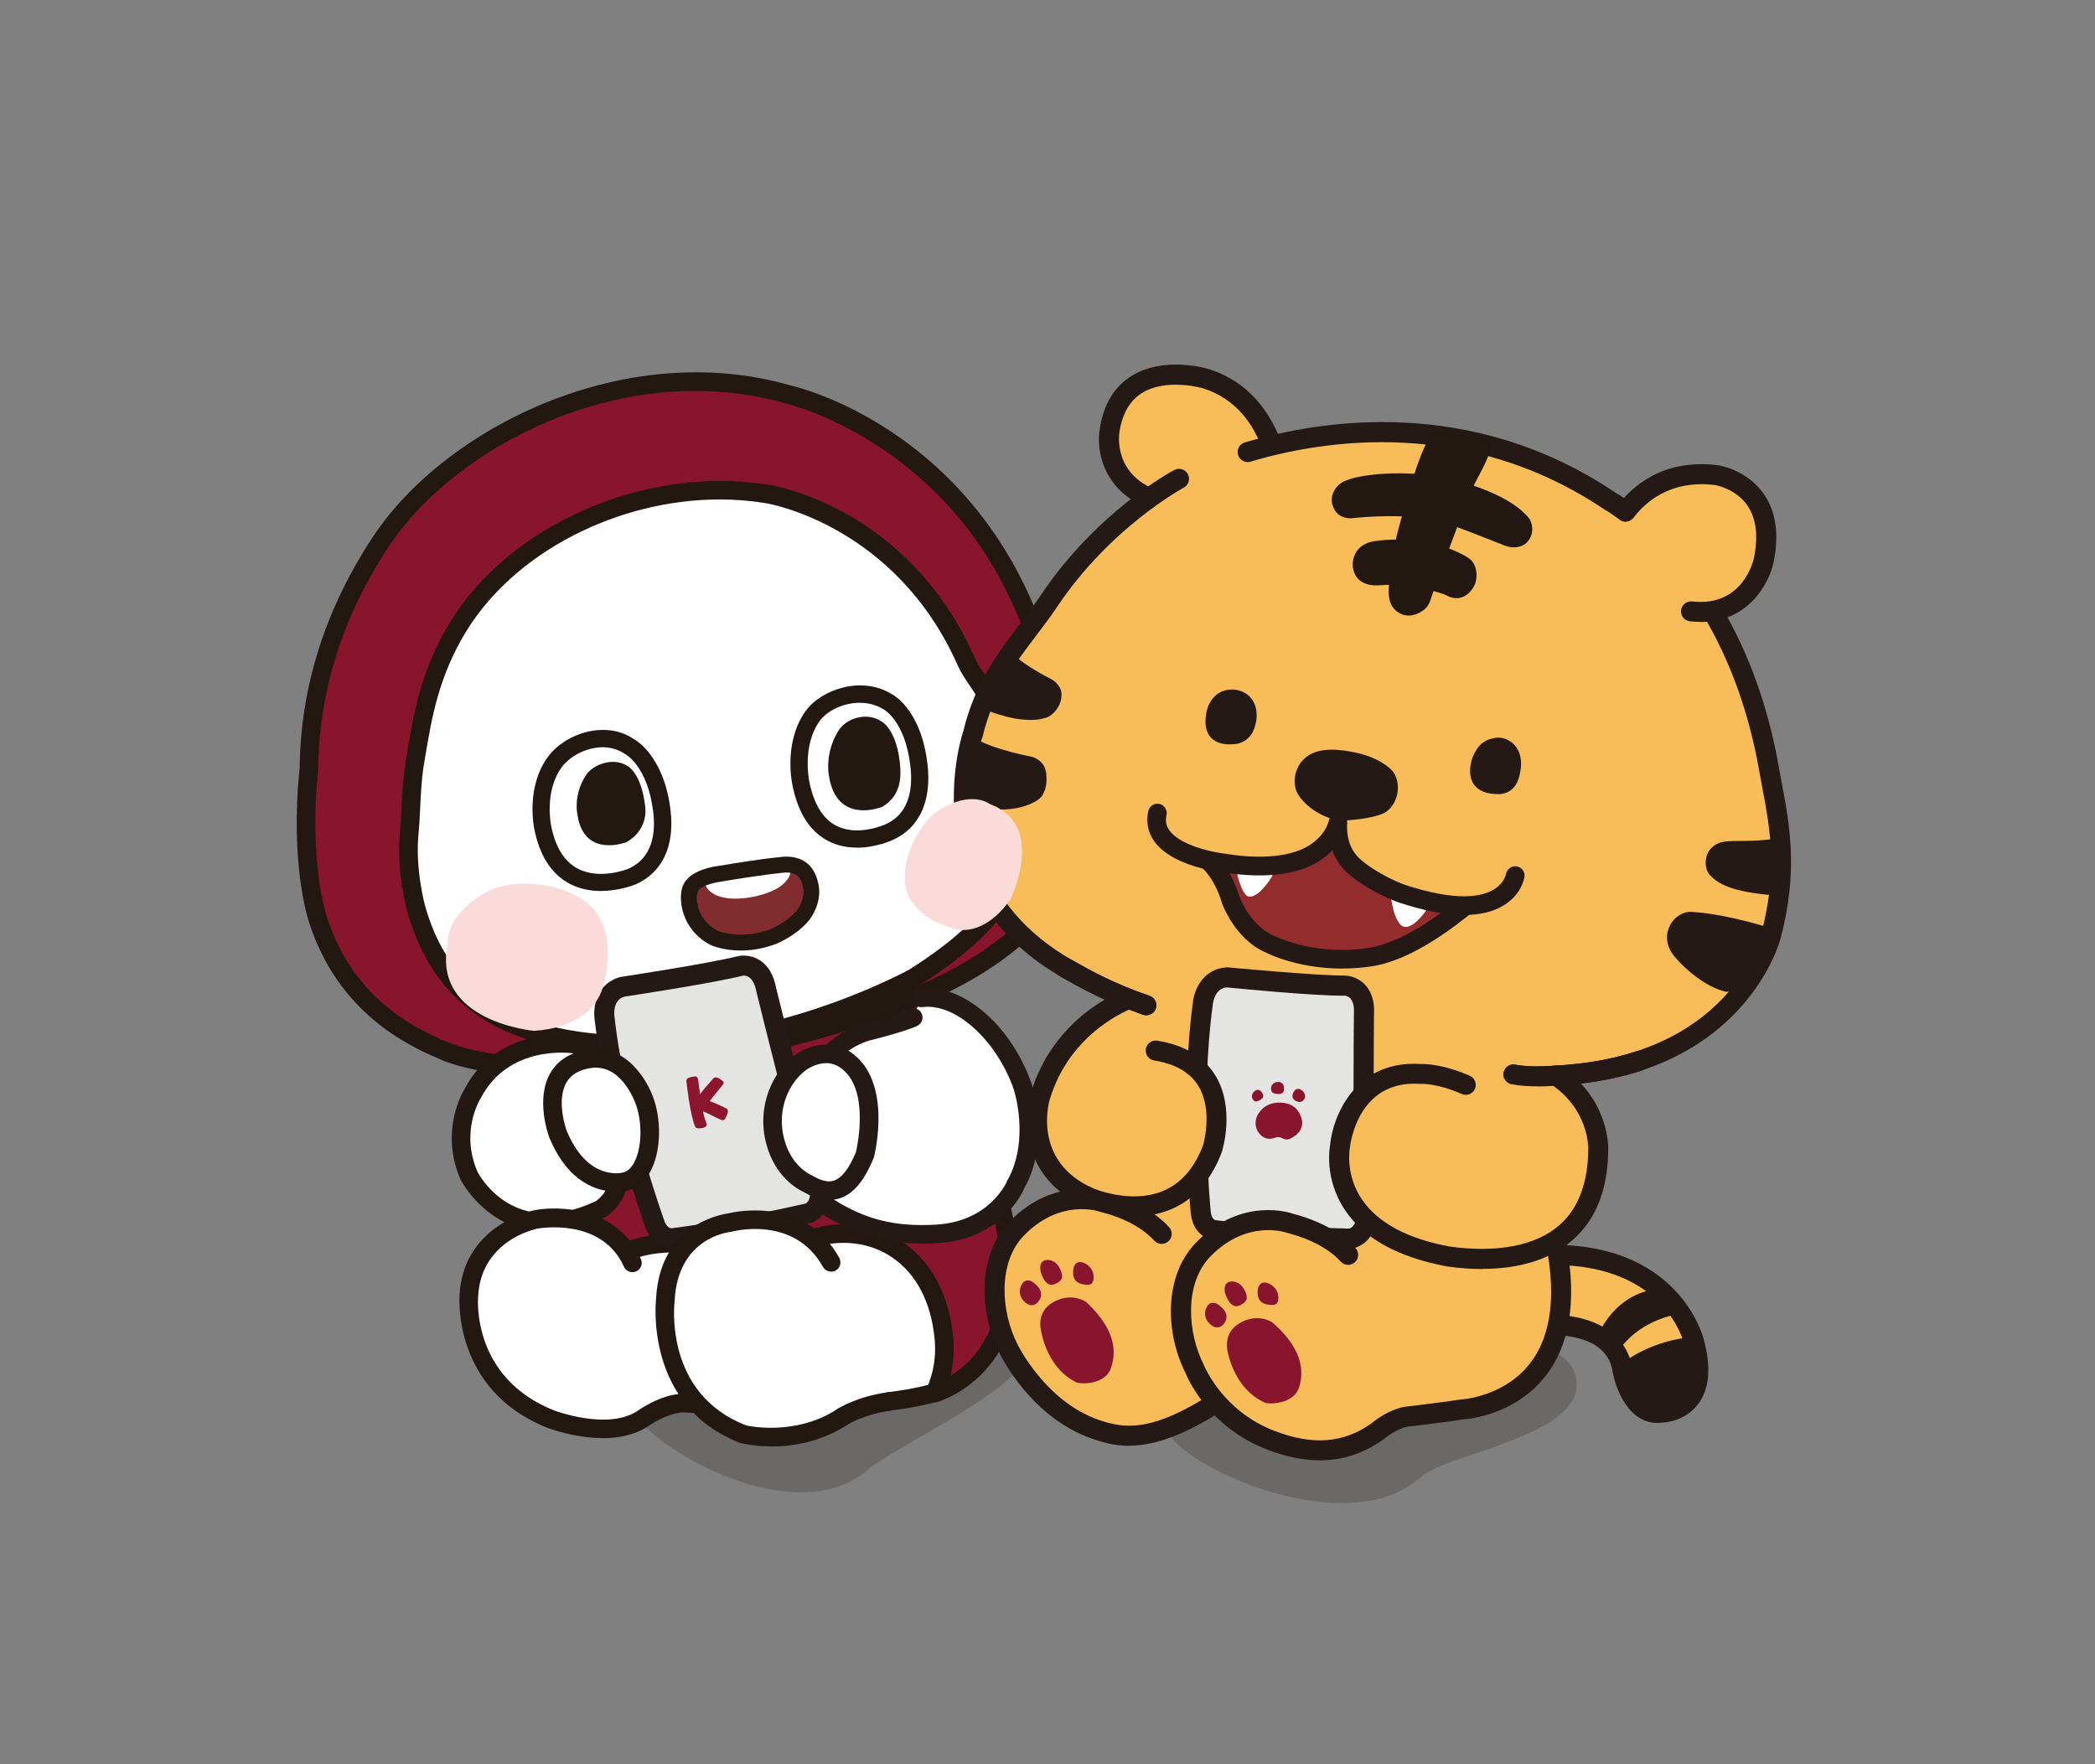 <?xml version="1.0" encoding="UTF-8"?><svg xmlns="http://www.w3.org/2000/svg" viewBox="0 0 269.29 226.77"><rect x="0" y="0" width="269.29" height="226.77" fill="#808080" stroke="none"/><defs><style>.cls-1{fill:#fff;}.cls-2{fill:#8b152d;}.cls-3{fill:#922c2d;}.cls-4{isolation:isolate;}.cls-5{fill:#e4e4e3;}.cls-6{fill:#fbdada;}.cls-7{opacity:.23;}.cls-8{fill:#f8bc58;}.cls-9{fill:#88152d;}.cls-10{fill:#231711;}.cls-11{fill:#812c2f;}.cls-12{fill:#241914;}.cls-13{mix-blend-mode:darken;}.cls-14{fill:#89152d;}</style></defs><g class="cls-4"><g id="Layer_1"><g class="cls-7"><path class="cls-12" d="m133.3,171.15c-.23-5.99-12.31-.45-25.15,2.01-12.84,2.46-27.58,2.51-27.28,7,.3,4.57,20.58,17.25,30.59,8.85,4.91-4.12,22.11-10.95,21.85-17.85Z"/></g><g class="cls-7"><path class="cls-12" d="m202.67,177.81c-.23-5.98-10.57-6.19-23.38-3.74-12.82,2.45-29.77,4.69-29.48,9.17.3,4.56,23.1,15.4,32.78,6.65,3.4-3.08,20.34-5.19,20.08-12.08Z"/></g><polygon class="cls-1" points="63.22 176.69 70.74 182.38 78.76 183.66 85.45 180.4 90.82 181.01 94.55 183.94 101.07 184.72 111.63 180.7 121.83 178.36 125.31 166.32 111.31 156.28 71 156.28 61.35 160.91 59.85 168.71 63.22 176.69"/><path class="cls-14" d="m88.42,159.81s-4.57-.41-7.91,1.11l-11.01-5.69,6.63-22.49,42.28-4.48s2.98,1.39-.51,3.02"/><path class="cls-10" d="m80.51,162.11c-.19,0-.38-.04-.55-.13l-11.01-5.69c-.51-.26-.76-.85-.6-1.4l6.63-22.49c.14-.46.54-.8,1.02-.85l42.28-4.48c.22-.02.44.01.63.11.31.15,1.87.95,1.87,2.45,0,1.62-1.8,2.46-2.39,2.73-.6.28-1.31.02-1.59-.58-.28-.6-.02-1.31.58-1.59.54-.25.8-.45.93-.57-.05-.04-.11-.09-.17-.13l-41.1,4.35-6.13,20.78,9.64,4.98c3.5-1.35,7.77-1,7.96-.98.66.06,1.14.64,1.09,1.3-.06.66-.63,1.15-1.3,1.09-.04,0-4.31-.36-7.31,1-.16.07-.33.11-.49.11Z"/><path class="cls-1" d="m129.53,159.91s-.52-4.53-1.67-7.27"/><path class="cls-10" d="m129.53,161.11c-.6,0-1.12-.45-1.19-1.06,0-.04-.51-4.39-1.59-6.94-.26-.61.03-1.31.64-1.57.61-.26,1.31.03,1.57.64,1.21,2.87,1.74,7.41,1.76,7.6.08.66-.4,1.25-1.05,1.32-.05,0-.09,0-.14,0Z"/><path class="cls-14" d="m119.35,127.4c20.11-9.08,21.2-21.41,18.11-34.39-.94-3.93-4.59-12.22-6-15.42-9.9-22.44-30.23-26.91-30.23-26.91-20.42-5.88-42.96,4.85-52.28,18.96-7.13,10.78-9.15,21.14-9.24,29.23-1.26,11.87,1.07,19.06,1.07,19.06,3.02,9.68,9.78,14.4,15.86,16.95,0,0,8.44,4.6,31.3,1.13,19.04-2.89,31.41-8.6,31.41-8.6"/><path class="cls-10" d="m72.25,138.5c-11.29,0-15.92-2.43-16.18-2.57-8.3-3.47-13.87-9.43-16.43-17.65-.09-.29-2.39-7.56-1.12-19.54.1-10.4,3.27-20.45,9.43-29.76,9.32-14.09,32.47-25.54,53.61-19.45.78.17,20.96,4.85,30.99,27.58,1.4,3.16,5.1,11.56,6.07,15.63,2.9,12.18,2.94,25.95-18.77,35.76-.3.14-12.87,5.83-31.72,8.7-6.33.96-11.58,1.31-15.87,1.31Zm17.16-88.26c-16.48,0-32.29,9.2-39.47,20.05-5.9,8.92-8.94,18.53-9.04,28.58-1.22,11.6.99,18.61,1.02,18.68,2.38,7.63,7.34,12.93,15.18,16.22.19.09,8.62,4.4,30.66,1.05,18.63-2.83,30.96-8.45,31.09-8.5,0,0,0,0,0,0,20.08-9.07,20.25-21.23,17.44-33.02-.92-3.85-4.69-12.41-5.93-15.22-9.52-21.58-29.19-26.18-29.39-26.23-3.82-1.1-7.71-1.6-11.56-1.6Z"/><path class="cls-1" d="m117.47,125.67s-14.66,8.1-30.45,8.63c-16.53.55-29.2-2.24-33.51-17.43,0,0-1.41-4.97-.91-9.85.24-2.35.19-5.99.71-9.01.86-5.03,1.64-10.97,5.52-17.36,7.11-11.71,23.76-19.83,39.87-17.13,0,0,17.19,2.65,25.54,21.62,1,2.26,5.31,6.86,6.91,13.79,2.51,10.85-.79,18.62-13.67,26.74Z"/><path class="cls-10" d="m83.13,135.56c-13.73,0-26.38-2.9-30.77-18.36-.06-.21-1.46-5.25-.94-10.3.09-.85.14-1.88.19-2.99.09-1.94.2-4.13.53-6.1l.19-1.11c.83-4.95,1.77-10.55,5.49-16.67,7.72-12.72,25.39-20.32,41.09-17.69.71.11,17.92,2.97,26.44,22.32.25.57.82,1.41,1.47,2.4,1.72,2.58,4.33,6.48,5.51,11.61,2.73,11.82-1.38,19.94-14.2,28.02-.02.01-.04.02-.06.04-.61.34-15.1,8.25-30.99,8.78-1.31.04-2.63.07-3.93.07Zm9.38-71.36c-13.07,0-26.38,6.73-32.65,17.06-3.47,5.72-4.38,11.09-5.17,15.82l-.19,1.12c-.31,1.83-.41,3.94-.5,5.81-.05,1.15-.11,2.23-.2,3.12-.47,4.61.85,9.36.87,9.41,4.36,15.35,18.12,17.03,32.32,16.56,15-.5,29.16-8.07,29.88-8.47,11.93-7.53,15.61-14.66,13.11-25.44-1.09-4.7-3.45-8.23-5.17-10.82-.75-1.12-1.34-2-1.67-2.76-8-18.16-24.46-20.89-24.63-20.92-1.98-.33-3.99-.49-6.01-.49Zm24.96,61.46h.02-.02Z"/><path class="cls-1" d="m81.25,112.66s-9.44,3.98-11.47-6.32c0,0-1.06-4.88,1.58-8.43,1.84-2.47,6.34-4.16,9.5-2,0,0,3.45,1.68,4.24,8.36.34,2.84-.05,6.7-3.84,8.39Z"/><path class="cls-10" d="m77.26,114.53c-1.29,0-2.71-.23-4.05-.94-2.33-1.24-3.85-3.6-4.53-7.03-.04-.2-1.13-5.4,1.78-9.31,2.27-3.06,7.47-4.68,11.01-2.25h0s3.86,1.95,4.72,9.15c.55,4.61-1.05,8-4.49,9.53,0,0-.01,0-.02,0-.12.05-2.04.84-4.41.84Zm3.98-1.86h.02-.02Zm-3.76-16.62c-2.14,0-4.26,1.19-5.25,2.53-2.31,3.11-1.4,7.49-1.39,7.54.54,2.76,1.69,4.61,3.4,5.52,2.82,1.5,6.36.1,6.55.02,3.17-1.42,3.48-4.73,3.18-7.25-.7-5.9-3.52-7.44-3.64-7.5-.89-.6-1.88-.86-2.86-.86Z"/><path class="cls-10" d="m80.55,108.24s-5.53,2.2-6.34-3.6c0,0-.55-2.45,1.1-4.99.95-1.46,3.66-2.38,5.42-1.14,0,0,1.74.92,2.21,5.2.18,1.62-.48,3.45-2.41,4.53Z"/><path class="cls-1" d="m114.31,106.95s-9.26,4.4-11.37-6.29c0,0-1.08-4.88,1.46-8.53,1.77-2.55,6.43-3.93,9.55-2.03,0,0,3.4,1.53,4.19,8.25.33,2.85-.01,6.9-3.82,8.6Z"/><path class="cls-10" d="m110.15,108.95c-1.16,0-2.42-.21-3.62-.81-2.39-1.2-3.97-3.65-4.68-7.27-.04-.19-1.15-5.37,1.63-9.37,2.05-2.95,7.31-4.61,11.03-2.34.04,0,3.86,1.8,4.71,9.06.55,4.74-1.03,8.2-4.46,9.74-.21.1-2.21,1-4.62,1Zm.4-18.62c-2.12,0-4.27,1.01-5.25,2.43-2.22,3.2-1.29,7.62-1.28,7.66.58,2.94,1.76,4.86,3.51,5.74,2.81,1.41,6.27-.2,6.3-.21,0,0,.02,0,.02-.01,3.18-1.42,3.48-4.84,3.17-7.46-.69-5.91-3.44-7.31-3.56-7.37-.88-.53-1.9-.77-2.92-.77Z"/><path class="cls-10" d="m113.39,103.71s-5.94,2.45-6.86-4.14c0,0-.54-2.76,1.23-5.63,1.01-1.65,3.77-2.53,5.69-1.11,0,0,1.94,1.12,2.27,5.84.13,1.85-.25,3.83-2.32,5.04Z"/><path class="cls-11" d="m100.98,111.13s-2.09.12-8.47,1.19c0,0-3.16.37-3.79,1.91-.45,1.12-.31,4.55,3.02,6.31,0,0,3.04,1.4,7.22,0,1.48-.5,3.57-1.85,4.47-3.2,0,0,1.11-1.59.81-3.31-.18-1.03-.62-2.92-3.27-2.9Z"/><path class="cls-1" d="m90.65,113.67s.65,2.66,6.27,1.59c0,0,1.92-.38,3.15-1.17.74-.47,1.5-1.29,1.55-2,0,0-1.27-.13-3.16-.03-2.11.11-6.43.83-7.81,1.6Z"/><path class="cls-10" d="m95.24,122.18c-2.32,0-3.82-.67-3.92-.72-3.82-2.02-4.19-6.02-3.54-7.62.81-2,3.98-2.47,4.61-2.54,6.31-1.06,8.44-1.19,8.53-1.19.03,0,.07,0,.1,0,2.36,0,3.78,1.26,4.22,3.74.37,2.12-.92,4-.98,4.07-1.06,1.59-3.36,3.04-4.98,3.58-1.51.5-2.88.68-4.05.68Zm-3.01-2.54s2.73,1.17,6.42-.06c1.29-.43,3.19-1.66,3.95-2.8.02-.03.88-1.3.65-2.57-.23-1.3-.67-2.06-2.22-2.06h-.01c-.24.02-2.46.19-8.33,1.17-1.13.14-2.76.65-3.01,1.29-.26.64-.28,3.53,2.56,5.03h0Z"/><path class="cls-1" d="m79.33,147.95c1.57,5.39-2.22,7.53-2.22,7.53-11.86,5.62-16.82-4.37-16.82-4.37-2.53-5.83.46-10.51.46-10.51,4.05-7.76,13.12-6.39,13.12-6.39,0,0,4.79.48,5.89,7.52"/><path class="cls-10" d="m70.29,158.38c-7.62,0-11.03-6.65-11.08-6.73-2.78-6.4.39-11.48.52-11.69,4.34-8.33,14.21-6.94,14.3-6.93.17.02,5.67.65,6.9,8.52.1.65-.35,1.27-1,1.37-.65.1-1.27-.34-1.37-1-.93-5.97-4.68-6.5-4.84-6.52-.38-.06-8.33-1.14-11.92,5.75-.16.26-2.65,4.35-.42,9.48.16.3,4.59,8.8,15.21,3.76.04-.03,2.85-1.75,1.58-6.11-.18-.63.18-1.3.82-1.48.63-.18,1.3.18,1.48.82,1.45,4.99-1.19,8-2.78,8.9-2.81,1.33-5.27,1.85-7.41,1.85Z"/><polyline class="cls-1" points="68.18 161.2 67.98 157.45 70.59 156.71 77.08 158.16 81.29 162.32"/><path class="cls-14" d="m104.34,159.2c.21-.06.43-.12.64-.18,7.24-1.93,15.2,2.16,16.33,12.78.23,2.18.03,4.63-1.12,7.23,0,0,13.21-3.4,8.64-23.22l-12.88-1.79-14.51-.57-5.67,2.46"/><path class="cls-10" d="m120.18,180.22c-.35,0-.68-.15-.91-.42-.3-.35-.37-.84-.18-1.26.94-2.12,1.28-4.28,1.03-6.62-.49-4.63-2.36-8.18-5.41-10.27-2.66-1.83-6.09-2.36-9.42-1.48-.2.05-.4.11-.59.17-.63.19-1.3-.16-1.49-.79-.19-.63.16-1.3.79-1.49.22-.07.45-.13.67-.19,4.01-1.07,8.16-.41,11.39,1.81,2.54,1.75,5.72,5.24,6.44,11.99.19,1.76.08,3.49-.31,5.15,3.21-1.94,8.34-7.15,5.65-19.94l-12.05-1.67-14.12-.55-5.42,2.35c-.61.26-1.31-.01-1.57-.62-.26-.61.02-1.31.62-1.57l5.67-2.46c.17-.07.34-.11.52-.1l14.51.57,13,1.8c.49.07.89.43,1,.92,4.77,20.71-9.37,24.61-9.51,24.65-.1.03-.2.04-.3.04Z"/><path class="cls-10" d="m77.47,184.85c-3.65,0-6.96-1.27-7.17-1.35-12.2-4.87-11.24-16.9-11.23-17.02.42-8.62,8.7-10.7,9.17-10.81,1.16-.35,4.44-.65,7.54.34,3.04.97,5.32,2.99,6.6,5.83.27.6,0,1.31-.6,1.58-.61.27-1.31,0-1.58-.6-2.85-6.34-10.8-4.96-11.22-4.88-.07.03-.14.05-.21.07-.28.06-6.97,1.62-7.31,8.64-.04.47-.77,10.43,9.72,14.63.06.02,6.82,2.6,10.7.12.3-.22,3.58-2.52,6.53-2.22h0c.05,0,7.24.31,12.79.97.66.08,1.12.67,1.05,1.33-.08.66-.68,1.13-1.33,1.05-5.48-.65-12.61-.96-12.68-.96-1.81-.19-4.23,1.24-5.01,1.81-1.74,1.11-3.8,1.48-5.76,1.48Z"/><path class="cls-1" d="m118.42,128.25c5.01-.66,10.63,4.63,13,11.34,0,0,2.34,6.88-.81,12.53,0,0-2.36,5.99-10.19,6.47-4.83.3-9.1-.39-13.94-3.44,0,0-6.17-4.38-3.57-14.47,0,0,2.68-6.26,8.48-8.08,0,0,4.37-1.06,6-1.82"/><path class="cls-12" d="m118.49,159.84c-4.76,0-8.63-1.14-12.65-3.68-.33-.23-6.87-5.01-4.09-15.78.02-.06.04-.12.06-.17.12-.28,2.97-6.78,9.22-8.75,1.26-.31,4.6-1.18,5.85-1.76.6-.28,1.31-.02,1.59.58.28.6.02,1.31-.58,1.59-1.72.8-6.04,1.85-6.22,1.9-4.78,1.51-7.31,6.63-7.63,7.32-2.29,9.04,2.91,12.93,3.14,13.1,4.11,2.59,7.94,3.53,13.17,3.22,6.93-.42,9.07-5.5,9.16-5.72,2.91-5.24.81-11.64.79-11.7-2.25-6.36-7.51-11.08-11.71-10.54-.66.09-1.26-.37-1.34-1.03-.09-.66.37-1.26,1.03-1.34,5.35-.72,11.64,4.62,14.29,12.13.11.32,2.48,7.47-.9,13.51-.04.13-2.67,6.56-11.17,7.08-.68.04-1.35.06-2,.06Z"/><path class="cls-5" d="m84.16,157.27s-5.01-13.75-6.45-26.43c0,0-.48-3.22,2.35-4.02,0,0,11.1-1.66,15.13-2.68,0,0,2.62-.59,3.3,3.02,0,0,5.27,21.52,6.79,25.63,0,0,.63,2.07-1.22,3.1,0,0-10.22,2.35-17.64,3.25,0,0-1.56.18-2.27-1.87Z"/><path class="cls-12" d="m86.32,160.44c-.96,0-2.62-.55-3.37-2.74-.26-.7-5.09-14.1-6.52-26.71-.22-1.46.18-4.53,3.27-5.4.27-.05,11.24-1.7,15.17-2.69.18-.04,1.53-.31,2.84.56,1.05.69,1.73,1.86,2.04,3.47.04.15,5.26,21.42,6.74,25.42.35,1.13.38,3.45-1.8,4.67-.11.06-.22.1-.34.13-.1.02-10.37,2.38-17.77,3.27-.08,0-.17.01-.26.01Zm9.3-35.04c-.07,0-.14,0-.18.02-3.99,1-14.74,2.62-15.19,2.69-1.56.45-1.28,2.47-1.27,2.56,1.41,12.42,6.34,26.04,6.39,26.18,0,0,0,.01,0,.02.33.95.81,1.02.95,1.01,6.64-.81,15.77-2.84,17.24-3.18.7-.48.54-1.28.48-1.53-1.5-4.05-6.59-24.8-6.81-25.69-.35-1.83-1.18-2.08-1.62-2.08Z"/><path class="cls-1" d="m75.76,136.1c5.13-.79,7.18,5.69,7.18,5.69,1.24,3.85.46,9.29-2.53,10.07,0,0-5.54,1.63-8.73-6.15,0,0-3.16-8.49,4.07-9.61Z"/><path class="cls-10" d="m79.23,153.18c-2.15,0-6.14-.91-8.64-7.02-.09-.23-1.79-4.91.16-8.25.96-1.64,2.59-2.65,4.83-3,4.85-.76,7.69,3.93,8.51,6.52.99,3.06.78,6.84-.51,9.18-.7,1.27-1.68,2.1-2.86,2.4,0,0-.59.16-1.49.16Zm-2.62-15.95c-.21,0-.43.02-.66.05h0c-1.52.24-2.54.84-3.13,1.84-1.38,2.35-.01,6.14,0,6.17,2.7,6.58,7.09,5.47,7.28,5.42.56-.14,1.02-.56,1.39-1.24.98-1.78,1.11-4.85.32-7.3-.07-.22-1.63-4.93-5.2-4.93Zm-.84-1.13h.02-.02Z"/><path class="cls-1" d="m108.74,136.27c-2.9-2.04-5.94.37-5.94.37-2.57,1.93-4.27,5.94-3.14,10.12,1.12,4.15,4.14,5.35,4.14,5.35,2.89,1.73,5.34,1.31,7.37-3.65,0,0,2.28-8.87-2.43-12.2Z"/><path class="cls-12" d="m106.58,154.25c-1.03,0-2.13-.35-3.33-1.06-.61-.28-3.59-1.83-4.74-6.11-1.34-4.97.92-9.39,3.58-11.39,1.27-1.01,4.47-2.42,7.34-.39h0c5.33,3.76,3,13.08,2.9,13.47-1.22,3.01-2.63,4.68-4.36,5.25-.45.15-.91.22-1.39.22Zm-.4-17.59c-1.42,0-2.57.88-2.64.93-2.06,1.55-3.78,4.97-2.73,8.87.93,3.47,3.33,4.51,3.43,4.56.05.02.11.05.16.08,1.15.69,2.06.9,2.8.65,1-.33,1.95-1.56,2.82-3.65.19-.82,1.79-8.19-1.98-10.85h0c-.63-.44-1.27-.6-1.87-.6Z"/><path class="cls-1" d="m106.83,162.27c-4.23-7.6-13.06-5.11-13.06-5.11,0,0-7.8.7-8.25,9.96,0,0-1.59,12.79,9.98,17.21,0,0,6.68,1.75,12.78-2.21"/><path class="cls-10" d="m99.17,185.92c-2.28,0-3.84-.4-3.98-.43-12.42-4.74-10.88-18.38-10.86-18.52.46-9.45,8.16-10.84,9.22-10.99,1.04-.26,9.94-2.18,14.33,5.7.32.58.11,1.31-.46,1.63-.57.32-1.31.11-1.63-.46-3.73-6.7-11.6-4.56-11.68-4.54-.07.02-.14.03-.22.04-.27.03-6.77.76-7.17,8.83-.07.57-1.32,12.01,9.21,16.04h0s6.19,1.49,11.7-2.1c.55-.36,1.3-.2,1.66.35.36.55.2,1.3-.35,1.66-3.48,2.26-7.11,2.8-9.76,2.8Z"/><path class="cls-1" d="m120.18,179.03s-2.5.72-5.84,1.11"/><path class="cls-10" d="m114.33,181.33c-.6,0-1.12-.45-1.19-1.06-.08-.66.39-1.25,1.05-1.33,3.2-.37,5.63-1.06,5.65-1.07.64-.18,1.3.19,1.48.82.18.64-.19,1.3-.82,1.48-.11.03-2.63.75-6.03,1.14-.05,0-.09,0-.14,0Z"/><path class="cls-1" d="m108.28,182.12s2.24-1.47,6.06-1.98"/><path class="cls-10" d="m108.28,183.31c-.39,0-.78-.19-1-.54-.36-.55-.21-1.29.34-1.65.1-.07,2.51-1.62,6.55-2.17.66-.09,1.26.37,1.35,1.03.09.66-.37,1.26-1.03,1.35-3.47.47-5.54,1.78-5.56,1.8-.2.13-.43.19-.65.19Z"/><path class="cls-2" d="m90.74,144.78c-.06.19-1.2.45-1.38.04-.63-1.4-1.06-5.21-1.13-5.85-.02-.21.08-.3.22-.39.22-.14.55-.16.78-.2.37-.06.45.12.49.34.16,1.03.54,4.39.99,5.4.1.22.18.58.03.66Z"/><path class="cls-2" d="m90.68,142.16c-.18.09-1.37-.45-1.13-.85.76-1.24,1.7-2.15,2.12-2.67.14-.17.28-.16.44-.14.26.04.5.25.69.38.3.2.23.39.08.57-.65.86-1.04,1.24-1.74,2.21-.14.2-.31.54-.47.5Z"/><path class="cls-2" d="m89.66,142.46c-.12-.15.19-1.4.64-1.25,1.41.45,2.45.96,3.05,1.26.19.09.21.23.21.39,0,.25-.22.67-.32.87-.16.33-.36.29-.58.2-.99-.43-1.28-.66-2.4-1.13-.23-.09-.61-.18-.6-.33Z"/><polygon class="cls-8" points="144.84 122.01 149.09 64.51 154.51 57.19 172.48 57.19 200.74 62.53 219.25 69.8 221.73 90.02 199.01 136.27 144.84 122.01"/><path class="cls-8" d="m198.15,170.36s8.97-.98,10.35,5.4c0,0,.93,6.35,5.15,5.81,0,0,6.55-.15,4.09-9.12,0,0-2.72-12.02-19.89-11.1"/><path class="cls-12" d="m213.03,182.9c-3.74,0-5.44-4.46-5.81-6.95-1.1-5.07-8.86-4.32-8.94-4.3-.71.07-1.34-.44-1.42-1.14-.08-.71.43-1.34,1.14-1.42,3.5-.39,10.46.47,11.75,6.4.02.13.81,5.19,3.73,4.81.19-.01,1.8-.09,2.76-1.4.92-1.26,1.01-3.37.26-6.1-.12-.5-2.79-10.97-18.58-10.16-.73.06-1.31-.51-1.35-1.22-.04-.71.51-1.31,1.22-1.35,18.04-.98,21.18,11.97,21.21,12.1.97,3.54.74,6.35-.71,8.29-1.72,2.31-4.5,2.4-4.61,2.4-.22.03-.44.04-.64.04Z"/><path class="cls-8" d="m198.58,171.2s2.44-43.74-4.51-50.63-51.3-3.46-51.3-3.46c0,0,1.45,20.65,2.16,32.06.87,14.07,3.5,20.95,7.36,28.09"/><path class="cls-8" d="m163.47,57.29c-1.01-2.89-3.33-7.04-8.57-8.64,0,0-10.68-3.17-12.25,6.58,0,0-1.36,6.89,6.43,9.29"/><path class="cls-12" d="m149.09,65.8c-.13,0-.25-.02-.38-.06-7.04-2.17-7.87-7.99-7.32-10.77.48-3.01,1.84-5.26,4.03-6.63,4.12-2.59,9.62-1,9.85-.93,5.96,1.82,8.45,6.7,9.41,9.45.23.67-.12,1.4-.79,1.64-.67.23-1.41-.12-1.64-.79-.98-2.79-3.11-6.42-7.73-7.83-.03,0-4.63-1.32-7.75.65-1.53.96-2.49,2.61-2.86,4.9-.05.27-1.01,5.84,5.54,7.85.68.21,1.06.93.85,1.61-.17.55-.68.91-1.23.91Z"/><path class="cls-8" d="m220.1,78.53c3.03,5.1,5.79,11.76,7.29,20.29,1.06,6.05,2.78,12.06.23,21.56,0,0-4.09,16.71-27.64,17.87,0,0-3.08.31-5.44-.14"/><path class="cls-12" d="m197.64,139.64c-1.03,0-2.25-.06-3.34-.27-.7-.13-1.16-.81-1.02-1.5.13-.7.81-1.16,1.5-1.02,2.15.41,5.04.13,5.07.12,22.31-1.1,26.36-16.25,26.52-16.9,2.18-8.12,1.15-13.59.15-18.87-.14-.72-.27-1.44-.4-2.16-1.3-7.4-3.7-14.08-7.13-19.86-.36-.61-.16-1.4.45-1.76.61-.36,1.4-.16,1.76.45,3.59,6.04,6.1,13.02,7.45,20.73.12.71.26,1.41.39,2.12,1,5.31,2.14,11.33-.19,19.99-.04.15-4.59,17.63-28.82,18.82-.04,0-1.07.11-2.41.11Z"/><path class="cls-8" d="m160.38,58.12c10.49-3.13,28.81-5.64,46.5,6.26,0,0,.79.43,2.07,1.38"/><path class="cls-12" d="m208.94,67.05c-.27,0-.54-.08-.77-.26-1.17-.88-1.91-1.28-1.92-1.29-17.69-11.9-36.1-8.96-45.51-6.16-.68.2-1.4-.18-1.6-.87-.2-.68.18-1.4.87-1.6,9.84-2.93,29.11-6,47.58,6.42h0s.84.47,2.12,1.42c.57.42.69,1.23.26,1.8-.25.34-.64.52-1.03.52Z"/><path class="cls-8" d="m147.33,129.21c-5.07-1.72-8.44-3.71-10.59-4.93-18.44-10.92-11.69-29.92-11.69-29.92,1.91-7.92,6.43-12.11,9.76-17.07,7.15-10.68,16.74-15.73,16.74-15.73"/><path class="cls-12" d="m147.33,130.5c-.14,0-.28-.02-.41-.07-4.84-1.64-8.16-3.52-10.36-4.77l-.45-.26c-19.16-11.34-12.34-31.27-12.27-31.48,1.46-6.09,4.57-10.19,7.32-13.81.92-1.21,1.78-2.35,2.58-3.55,7.25-10.83,16.81-15.94,17.21-16.15.63-.33,1.41-.09,1.74.54.33.63.09,1.41-.54,1.74-.09.05-9.4,5.05-16.27,15.31-.84,1.26-1.77,2.48-2.67,3.67-2.72,3.58-5.53,7.29-6.9,12.99-.3.86-6.19,18.28,11.1,28.52l.44.25c2.11,1.2,5.31,3.01,9.92,4.57.67.23,1.03.96.81,1.63-.18.54-.68.87-1.22.87Z"/><path class="cls-8" d="m217.35,78.58c7.73.89,9.33-6.5,9.33-6.5,2.07-9.83-6.04-11-6.04-11-6.48-.81-10.09,2.55-11.7,4.68"/><path class="cls-12" d="m218.6,79.94c-.45,0-.91-.03-1.39-.08-.71-.08-1.21-.72-1.13-1.42.08-.71.73-1.2,1.42-1.13,6.5.74,7.87-5.24,7.93-5.5.61-2.88.32-5.19-.84-6.86-1.52-2.17-4.1-2.6-4.12-2.6-5.84-.73-9.08,2.31-10.48,4.18-.43.57-1.23.68-1.8.26-.57-.43-.68-1.23-.26-1.8,1.74-2.32,5.74-6.09,12.89-5.19.17.02,3.72.57,5.89,3.68,1.59,2.28,2.01,5.26,1.25,8.87-.6,2.75-3.3,7.6-9.34,7.6Z"/><path class="cls-12" d="m228.06,115.09c-5.49-.46-7.25-1.45-8.36-2.72-.62-.71-.92-3.18,1.32-4.03,1.25-.47,3.54,0,7.24-.54.28-.04.6,7.36-.2,7.29Z"/><path class="cls-12" d="m221.64,127.43c-3.39-.92-6.18-4.22-6.21-4.26-2.66-2.87-.2-6.22,2.14-5.95.26.03,3.39.12,9.16,1.82.43.13-2.18,9.18-5.09,8.39Z"/><path class="cls-12" d="m126.29,91.01c.91.54,3.03,1.14,4.02,1.32,2.76.49,3.89-.02,3.92-.03.69-.04,1.91-1.03,2.17-2.47.17-.91-.05-1.75-1.21-2.51-.21-.14-2.82-1.3-5.15-3.34-.26-.23-4.59,6.53-3.75,7.02Z"/><path class="cls-12" d="m124.45,103.44c5.89,1.65,9.04-.46,9.45-1.08.45-.68.76-1.57.56-3.06-.11-.77-.51-1.5-1.62-1.97-.25-.1-5.28-.95-7.65-2.53-.38-.25-1.8,8.34-.74,8.64Z"/><path class="cls-10" d="m173.88,72.83c.15,1.12.84,2.64,3.65,2.39,3.9-.36,8.14,1.18,8.19,1.21,1.95,1.14,3.27-.07,3.82-1.23.4-.84.43-2.63-.73-3.44-1.06-.73-5.52-3.1-12.06-2.21-2.81.38-2.94,2.69-2.86,3.28Z"/><path class="cls-10" d="m196.29,69.7c-.58.64-1.75.85-2.78.46-3.77-1.43-7.12-2.96-9.95-3.45-4.43-.76-9.82-.09-9.88-.09-1.48,0-2.17-.78-2.45-1.89-.22-.88.26-2.34,1.7-2.94,2.63-1.09,8.97-1.33,13.41-.25,2.59.63,7.92,2.22,10.22,5.1.28.35.85,1.82-.27,3.05Z"/><path class="cls-10" d="m191.47,56.94c.68.85-1.7,4.65-2.11,5.63-1.37,3.26-2.28,5.82-3.39,8.74-1.54,4.08-2.16,5.99-2.18,6.04-.44,1.27-2.29,2.1-3.49,1.65-1.59-.59-1.84-2.06-1.8-3.07.1-2.46.4-4.88,1.4-8.47.68-2.45,2.4-9.19,4.12-11.69.23-.34,6.67.19,7.44,1.16Z"/><path class="cls-12" d="m208.38,175.33c.04.14.08.29.11.44,0,0,.93,6.35,5.15,5.81,0,0,6.55-.15,4.09-9.12,0,0-.05-.23-.18-.61-4.22.41-7.24,2.02-9.17,3.48Z"/><path class="cls-12" d="m216.24,168.78c-.91-1.05-2.09-2.11-3.61-3.04-2.26.35-5.57,1.77-7.64,6.71,1.01.31,2.02.77,2.87,1.47,1.2-1.9,3.63-4.31,8.39-5.14Z"/><path class="cls-8" d="m149.32,158.61c-1.71-1.86-4.35-3.25-7.47-4.07,0,0-5.8-2.12-11.15,3.37-3.68,3.78-3.57,10.55-1.05,15.48,0,0,3.67,7.72,11.14,10.33,3.25,1.14,7.23,1.97,15.81-3.58"/><path class="cls-12" d="m145.12,185.84c-1.83,0-3.34-.42-4.75-.91-7.89-2.75-11.72-10.65-11.88-10.99-2.59-5.07-2.99-12.53,1.29-16.93,5.87-6.02,12.25-3.78,12.51-3.68,3.34.87,6.14,2.4,7.98,4.4.48.52.45,1.34-.08,1.82-.52.48-1.34.45-1.82-.08-1.51-1.64-3.87-2.91-6.85-3.69-.31-.1-5.24-1.76-9.9,3.03-3.4,3.49-2.97,9.81-.83,13.99.05.1,3.56,7.31,10.42,9.7,3.21,1.12,6.74,1.7,14.69-3.45.6-.39,1.39-.22,1.78.38.39.6.22,1.39-.38,1.78-5.49,3.55-9.25,4.62-12.18,4.62Z"/><path class="cls-9" d="m133.74,170.55s.49,5.14,4.67,7.16c.33.16,3.69.42,4.43-1.98.38-1.21,1.17-4.31-3.21-8.35,0,0-1.64-1.23-3.88-.19-1.16.54-2.16,1.51-2.02,3.36Z"/><path class="cls-9" d="m138.05,162.79s-.59,1.82.9,2.23c0,0,.87.27,1.3.02.34-.2.45-1.07.14-1.72,0,0-.35-.75-1.18-1.03-.43-.14-.88-.11-1.15.49Z"/><path class="cls-9" d="m132.59,164.69s1.86,1.09,1.02,2.41c0,0-.35.67-1.02.67-.44,0-1.16-.5-1.41-1.2,0,0-.29-.7.15-1.47.23-.4.6-.68,1.27-.41Z"/><path class="cls-9" d="m133.72,163.25s.49,2.32,1.8,1.83c0,0,.78-.26.97-.79.15-.43-.21-1.43-.77-1.93,0,0-.64-.58-1.39-.36-.39.12-.71.43-.6,1.25Z"/><path class="cls-12" d="m160.47,89.81s-.78-.93-2.17-.88c-.92.03-2.1.39-2.77,2.07,0,0-1.73,4.94,3.36,4.32,0,0,1.38-.14,1.99-1.63.37-.92.68-2.66-.41-3.88Z"/><path class="cls-12" d="m158.07,95.68c-1.15,0-1.99-.33-2.52-.99-1.12-1.39-.33-3.69-.3-3.79.58-1.46,1.6-2.22,3.04-2.27,1.49-.04,2.34.9,2.41.98,1.42,1.59.63,3.77.46,4.19-.67,1.64-2.17,1.81-2.23,1.82-.3.04-.59.05-.86.05Zm.33-6.44s-.06,0-.09,0c-1.2.04-2.01.65-2.5,1.88,0,0-.71,2.07.2,3.2.51.64,1.47.88,2.84.71.05,0,1.22-.15,1.75-1.45.41-1,.56-2.54-.36-3.57h0s-.68-.78-1.84-.78Z"/><path class="cls-12" d="m194.48,95.99s-.9-1.1-2.32-.84c-1.33.24-2.05.95-2.59,2.33,0,0-1.69,4.3,3.01,4.29,0,0,1.68.16,2.32-1.74.33-.97.67-2.83-.42-4.04Z"/><path class="cls-12" d="m192.66,102.07c-.18,0-.12,0-.13,0-1.47,0-2.52-.43-3.09-1.26-.95-1.39-.19-3.35-.16-3.44.61-1.53,1.42-2.26,2.82-2.51,1.53-.28,2.52.83,2.6.94,1.31,1.46.7,3.69.48,4.34-.61,1.82-2.12,1.94-2.53,1.94Zm-.08-.6c.09,0,1.48.11,2.04-1.54.19-.57.74-2.53-.36-3.75h0s-.81-.97-2.04-.74c-1.18.22-1.84.82-2.37,2.14,0,.02-.67,1.76.1,2.88.45.66,1.34,1,2.63,1h0Z"/><path class="cls-12" d="m167.28,97.9s-1.31,1.57-.71,3.59c.4,1.36,2.7,3.52,5.63,4,0,0,3.19-.04,5.39-.84,1.79-.65,2.81-3.42,1.51-5.42,0,0-1.37-1.87-5.36-2.6-2.09-.38-4.88-.64-6.45,1.27Z"/><path class="cls-3" d="m153.82,109.56s2.96,1.25,4.39,6.15c0,0,1.49,4.18,5.1,5.69,0,0,4.98,2.57,11.88,1.76,1.39-.16,5.83-.46,14.28-7.61"/><path class="cls-12" d="m172.52,124.5c-5.72,0-9.57-1.94-9.76-2.04-3.96-1.66-5.61-6.16-5.68-6.35-1.26-4.29-3.65-5.41-3.75-5.45-.6-.27-.87-.97-.61-1.57.26-.6.95-.88,1.56-.63.14.06,3.5,1.53,5.08,6.91h0s1.37,3.65,4.42,4.92c.13.06,4.86,2.43,11.27,1.67,1.53-.17,5.74-.64,13.64-7.34.5-.43,1.26-.36,1.69.14.43.5.36,1.26-.14,1.69-8.46,7.17-13.05,7.68-14.77,7.87-1.02.12-2.01.17-2.94.17Z"/><path class="cls-1" d="m178.67,114.18s.14,2.37.8,3.8c.22.48.6,1.17,1.16,1.16,0,0,.36.1,1.06-.38.63-.43,2.05-1.9,1.97-2.83"/><path class="cls-1" d="m158.88,111.49s.1,1.18.73,2.67c.21.5.48.93.82,1.07,0,0,.68.29,1.79-.89.46-.49,1.45-1.62,1.45-2.29"/><polygon class="cls-3" points="171.44 108.17 165.81 111.05 164.78 116.5 178.1 114.97 171.44 108.17"/><path class="cls-8" d="m194.75,112.54s-.96,6.86-14.61,2.32c0,0-3.22-1.12-5.87-3.3-1.31-1.08-2.49-2.89-2.31-5.82,0,0-.45,2.6-3.64,4.28-2.06,1.09-5.71,1.8-11.07.9,0,0-9.69-1.07-8.49-6.42"/><path class="cls-12" d="m188.16,117.61c-2.35,0-5.15-.54-8.39-1.62-.16-.05-3.47-1.22-6.25-3.51-.82-.67-1.72-1.69-2.26-3.17-.59.62-1.36,1.23-2.37,1.77-1.61.85-5.28,2.12-11.83,1.02-.59-.06-6.44-.79-8.7-3.97-.81-1.14-1.07-2.48-.76-3.89.15-.64.79-1.05,1.43-.91.64.15,1.05.79.91,1.43-.17.76-.05,1.38.37,1.97,1.39,1.96,5.59,2.82,7.09,2.99,6.13,1.03,9.3-.19,10.38-.77,2.58-1.36,3-3.36,3.02-3.44.12-.62.7-1.05,1.33-.96.62.08,1.08.62,1.04,1.25-.13,2.07.51,3.69,1.88,4.82,2.45,2.02,5.47,3.09,5.5,3.1,6.63,2.2,9.88,1.56,11.44.63,1.37-.82,1.58-1.96,1.59-2,.11-.64.73-1.09,1.37-.99.64.1,1.09.69,1,1.34-.03.23-.37,2.25-2.63,3.65-1.35.84-3.07,1.26-5.15,1.26Z"/><path class="cls-5" d="m154.33,155.77s-1.43-14.37.29-26.85c0,0,.33-3.19,3.21-3.28,0,0,10.98,1.06,15.07,1.06,0,0,2.64.07,2.41,3.68,0,0-.21,21.86.23,26.17,0,0,.1,2.13-1.92,2.67,0,0-10.31-.2-17.59-1.11,0,0-1.53-.2-1.7-2.34Z"/><path class="cls-12" d="m173.63,160.5s-.02,0-.02,0c-.1,0-10.46-.21-17.73-1.12-.89-.11-2.61-.99-2.82-3.5-.07-.74-1.41-14.72.29-27.14.15-1.45,1.28-4.3,4.45-4.4.27.02,11.08,1.06,15.08,1.06h.03c.19,0,1.54.07,2.59,1.22.84.92,1.21,2.21,1.11,3.83,0,.15-.2,21.77.23,25.95.06,1.17-.48,3.41-2.86,4.05-.11.03-.22.04-.33.04Zm-15.92-33.58c-1.51.06-1.79,1.93-1.81,2.15-1.68,12.22-.3,26.44-.28,26.58,0,0,0,.01,0,.02.08.97.51,1.14.64,1.17,6.51.81,15.69,1.05,17.19,1.08.77-.3.82-1.09.81-1.34-.44-4.24-.24-25.33-.23-26.22.13-2.07-.79-2.35-1.19-2.38-4.02.05-14.68-1.02-15.13-1.06Z"/><path class="cls-14" d="m167.14,143.34s1.08,1.88-1.3,3.02c-.22.11-.44.18-.87.02,0,0-.6-.38-1.04-.15-1.06.37-1.63-.02-2.08-.55-.6-.71-.66-1.97.15-2.85,0,0,.74-1.18,2.64-1.1.98.04,1.99.4,2.49,1.6Z"/><path class="cls-14" d="m162.03,140.22s.74.66.04,1.11c0,0-.4.28-.68.25-.23-.02-.49-.37-.47-.7,0,0,.01-.38.39-.66.19-.14.44-.21.73-.01Z"/><path class="cls-14" d="m166.44,140.14s-.76.86.08,1.34c0,0,.38.25.76.13.25-.08.52-.45.47-.83,0,0-.03-.39-.48-.68-.24-.15-.53-.22-.83.03Z"/><path class="cls-14" d="m164.98,139.51s.37,1.1-.58,1.11c0,0-.55.02-.82-.18-.22-.16-.28-.66-.08-.97,0,0,.23-.37.75-.4.27-.02.56.07.73.44Z"/><path class="cls-8" d="m173.29,161.29c-1.71-1.86-4.35-3.25-7.47-4.07,0,0-5.8-2.12-11.15,3.37-3.68,3.78-3.57,10.55-1.05,15.48,0,0,2.43,6.24,9.73,9.05,4.12,1.58,8.99,2.24,13.69-1.13,0,0,1.83-1.57,3.74-1.9,0,0,5.62-.67,7.04-.93,0,0,16.91-.66,11.93-22.61"/><path class="cls-12" d="m169.65,187.71c-2.12,0-4.36-.46-6.76-1.38-7.75-2.97-10.36-9.5-10.47-9.78-2.56-4.98-2.96-12.44,1.33-16.84,5.87-6.02,12.25-3.78,12.51-3.68,3.34.87,6.14,2.4,7.98,4.4.48.52.45,1.34-.08,1.82-.52.48-1.34.45-1.82-.08-1.51-1.64-3.87-2.92-6.85-3.69-.32-.11-5.24-1.76-9.9,3.02-3.4,3.49-2.97,9.81-.83,13.99.07.17,2.4,5.88,9.05,8.43,4.94,1.9,8.91,1.59,12.48-.97.12-.11,2.07-1.74,4.27-2.12.12-.02,5.67-.68,7.03-.92.06-.01.12-.02.18-.02.05,0,5.58-.3,8.94-4.7,2.81-3.68,3.41-9.18,1.78-16.34-.16-.69.28-1.38.97-1.54.69-.16,1.38.28,1.54.97,1.81,7.96,1.05,14.18-2.27,18.5-3.89,5.07-9.9,5.63-10.77,5.68-1.55.27-6.81.9-7.03.92-1.2.21-2.62,1.23-3.05,1.6-2.55,1.83-5.27,2.73-8.24,2.73Z"/><path class="cls-9" d="m157.73,173.36s.68,5.12,4.94,6.97c.33.14,3.7.28,4.36-2.15.33-1.22,1.01-4.35-3.52-8.22,0,0-1.68-1.16-3.88-.04-1.14.58-2.1,1.59-1.89,3.43Z"/><path class="cls-9" d="m161.74,165.44s-.52,1.84.99,2.2c0,0,.88.24,1.3-.02.33-.21.41-1.09.07-1.72,0,0-.38-.74-1.22-.99-.43-.13-.89-.08-1.13.53Z"/><path class="cls-9" d="m156.36,167.55s1.9,1.02,1.11,2.37c0,0-.33.68-1,.71-.44.02-1.18-.46-1.45-1.14,0,0-.32-.69.09-1.48.21-.41.58-.71,1.25-.46Z"/><path class="cls-9" d="m157.43,166.06s.58,2.3,1.87,1.76c0,0,.77-.29.94-.83.13-.44-.27-1.42-.84-1.9,0,0-.66-.56-1.41-.31-.38.13-.69.46-.55,1.27Z"/><path class="cls-8" d="m188.41,139.45c-3.57-1.59-5.86-1.41-5.86-1.41-9.38-.58-10.31,9.39-10.31,9.39,0,0-2.26,11.08,13.89,14.07,2.35.32,19.32,2.92,19.32-13.91,0,0,.11-5.67-5.46-9.34"/><path class="cls-12" d="m190.56,163.12c-1.43,0-2.94-.11-4.52-.33-6.32-1.17-10.69-3.58-13.13-7.21-2.77-4.11-1.97-8.23-1.94-8.4.34-3.73,3.25-10.91,11.58-10.42.54-.01,2.94,0,6.38,1.52.65.29.94,1.05.65,1.69-.29.65-1.04.94-1.69.65-3.17-1.41-5.22-1.3-5.25-1.3-.05,0-.12,0-.17,0-8.01-.51-8.92,7.87-8.96,8.23-.02.16-.62,3.43,1.56,6.63,2.05,3.01,5.85,5.05,11.28,6.05,6.1.85,11.08-.12,14.07-2.73,2.47-2.15,3.73-5.49,3.73-9.92,0-.22,0-5.06-4.88-8.27-.59-.39-.76-1.19-.37-1.78.39-.59,1.19-.75,1.78-.37,6.09,4.02,6.04,10.18,6.04,10.44,0,5.18-1.55,9.17-4.61,11.83-2.79,2.43-6.73,3.67-11.55,3.67Z"/><path class="cls-8" d="m145.1,128.4s-8.58,2.97-11.42,12.64c0,0-2.66,8.96,6.35,12.88,0,0,11.48,5.09,15.8-6.21,0,0,3.51-10.95-7.28-12.67"/><path class="cls-12" d="m145.77,156.35c-3.38,0-6.1-1.18-6.26-1.25-9.93-4.32-7.09-14.32-7.06-14.42,2.99-10.18,11.86-13.36,12.23-13.49.67-.23,1.4.12,1.63.79.23.67-.12,1.4-.79,1.64-.08.03-8,2.91-10.61,11.79-.09.32-2.2,7.93,5.63,11.34.05.02,4.82,2.07,8.97.33,2.29-.96,4.01-2.92,5.12-5.83h0s1.37-4.48-.61-7.69c-1.07-1.73-2.97-2.82-5.67-3.25-.7-.11-1.18-.77-1.07-1.47.11-.7.77-1.18,1.47-1.07,3.47.55,5.98,2.05,7.46,4.45,2.6,4.23.91,9.65.84,9.88-1.4,3.67-3.6,6.12-6.57,7.36-1.59.66-3.21.89-4.71.89Z"/><path class="cls-8" d="m147.33,129.21c-5.07-1.72-8.44-3.71-10.59-4.93"/><path class="cls-12" d="m147.33,130.5c-.14,0-.28-.02-.41-.07-4.84-1.64-8.16-3.52-10.36-4.77l-.45-.26c-.62-.35-.84-1.13-.49-1.75.35-.62,1.14-.83,1.75-.49l.46.26c2.11,1.2,5.31,3.01,9.92,4.57.67.23,1.03.96.81,1.63-.18.54-.68.87-1.22.87Z"/><path class="cls-8" d="m210.77,136.34c-3.04,1.01-6.61,1.7-10.79,1.91,0,0-3.08.31-5.44-.14"/><path class="cls-12" d="m197.64,139.64c-1.03,0-2.25-.06-3.34-.27-.7-.13-1.16-.81-1.02-1.5.13-.7.81-1.16,1.5-1.02,2.15.41,5.04.13,5.07.12,3.87-.19,7.38-.81,10.52-1.85.67-.22,1.4.14,1.63.82.22.67-.14,1.4-.82,1.63-3.35,1.11-7.1,1.77-11.13,1.97-.04,0-1.07.11-2.41.11Z"/><g class="cls-13"><path class="cls-6" d="m68.72,132.51s-13.26-1.12-11.17-11.24c0,0-.43-3.75,5.21-6.72,3.24-1.71,10.14-1.23,13.34,2.09,0,0,3.35,2.79,1.41,10.17-.74,2.81-3.56,5.33-8.79,5.69Z"/></g><g class="cls-13"><path class="cls-6" d="m129.86,115.63s4.79-9.59-2.67-12.3c0,0-2.26-1.83-6.55.83-2.46,1.53-5.02,6.48-4.19,10.05,0,0,.42,3.45,6.04,5.14,2.13.64,4.95-.27,7.37-3.72Z"/></g></g></g></svg>